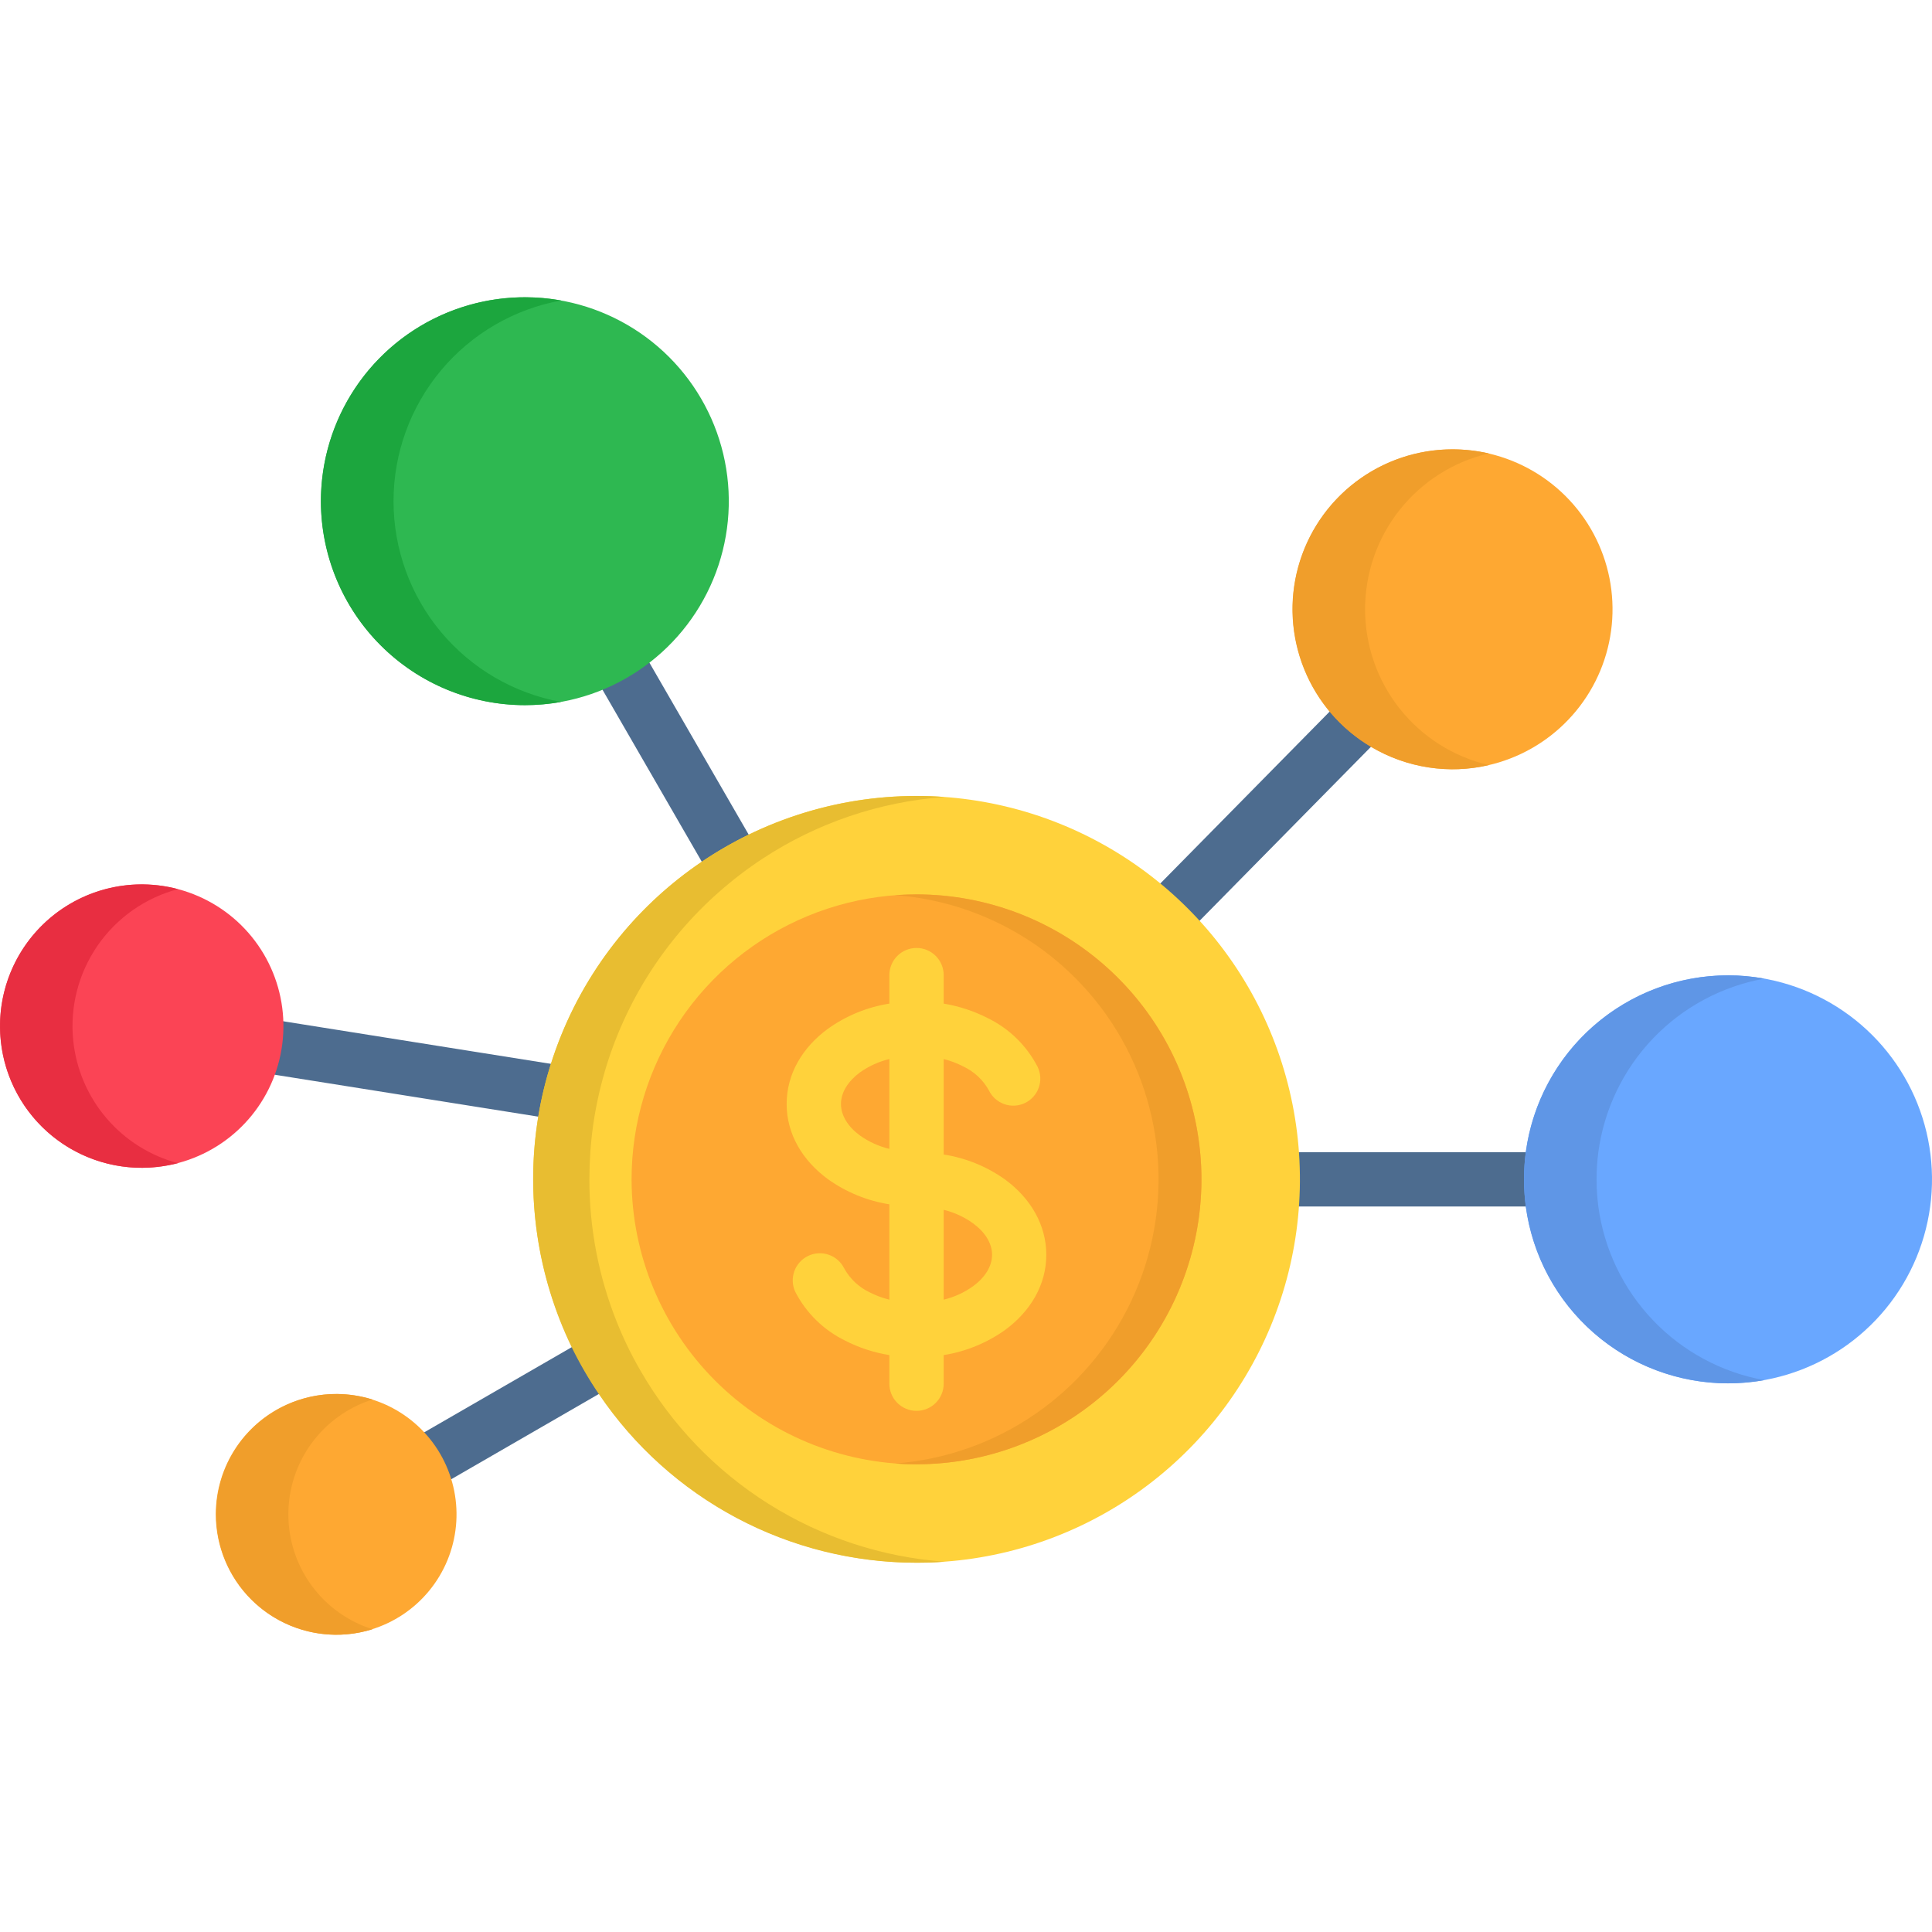 <svg width="512" height="512" viewBox="0 0 512 512" fill="none" xmlns="http://www.w3.org/2000/svg">
<g clip-path="url(#clip0_700_4618)">
<path d="M36.4 279.025C34.538 278.707 32.877 277.666 31.777 276.129C30.678 274.593 30.229 272.684 30.528 270.819C30.828 268.953 31.851 267.281 33.376 266.165C34.901 265.05 36.805 264.581 38.673 264.861L195.5 289.808C196.43 289.956 197.322 290.285 198.125 290.777C198.928 291.269 199.626 291.914 200.179 292.676C200.733 293.438 201.131 294.301 201.351 295.217C201.57 296.132 201.608 297.082 201.46 298.012C201.313 298.942 200.984 299.834 200.492 300.637C200 301.44 199.354 302.138 198.593 302.691C197.831 303.245 196.968 303.643 196.052 303.863C195.136 304.082 194.186 304.12 193.256 303.972L36.4 279.025ZM234.111 283.017C235.052 284.663 235.304 286.614 234.811 288.444C234.319 290.275 233.122 291.836 231.482 292.787C229.842 293.738 227.893 294.002 226.059 293.52C224.226 293.039 222.657 291.851 221.696 290.217L132.9 136.424C132.428 135.609 132.12 134.709 131.995 133.775C131.87 132.841 131.931 131.891 132.173 130.981C132.415 130.07 132.834 129.216 133.406 128.467C133.979 127.718 134.693 127.09 135.508 126.617C136.323 126.144 137.223 125.836 138.157 125.712C139.091 125.587 140.041 125.647 140.952 125.889C141.862 126.131 142.716 126.551 143.465 127.123C144.214 127.695 144.843 128.409 145.315 129.224L234.111 283.017ZM379.833 160.701C381.171 159.363 382.982 158.608 384.874 158.599C386.766 158.591 388.584 159.33 389.933 160.656C391.282 161.982 392.053 163.787 392.078 165.679C392.102 167.57 391.378 169.395 390.063 170.755L250.027 312.919C249.965 314.113 249.605 315.272 248.978 316.291C248.352 317.309 247.48 318.154 246.442 318.747L92.68 407.548C91.863 408.017 90.961 408.32 90.027 408.441C89.093 408.561 88.143 408.496 87.234 408.25C86.325 408.003 85.473 407.58 84.727 407.005C83.981 406.429 83.356 405.712 82.887 404.895C82.418 404.078 82.115 403.176 81.994 402.241C81.874 401.307 81.939 400.358 82.185 399.449C82.432 398.539 82.855 397.687 83.43 396.941C84.006 396.195 84.723 395.57 85.54 395.101L233.648 309.601C233.978 308.919 234.422 308.298 234.96 307.765L379.833 160.701ZM316.97 319.738C315.061 319.738 313.229 318.98 311.879 317.629C310.529 316.279 309.77 314.448 309.77 312.538C309.77 310.629 310.529 308.797 311.879 307.447C313.229 306.097 315.061 305.338 316.97 305.338H475.77C477.68 305.338 479.511 306.097 480.862 307.447C482.212 308.797 482.97 310.629 482.97 312.538C482.97 314.448 482.212 316.279 480.862 317.629C479.511 318.98 477.68 319.738 475.77 319.738H316.97Z" fill="#4D6C8F"/>
<path fill-rule="evenodd" clip-rule="evenodd" d="M33.636 234.58C41.023 233.804 48.475 235.237 55.049 238.697C61.622 242.157 67.022 247.489 70.565 254.018C74.107 260.547 75.634 267.98 74.952 275.377C74.269 282.774 71.408 289.802 66.731 295.573C62.053 301.344 55.769 305.598 48.673 307.796C41.578 309.995 33.99 310.04 26.869 307.925C19.748 305.811 13.414 301.632 8.668 295.917C3.923 290.202 0.979 283.208 0.209 275.819C-0.819 265.92 2.124 256.017 8.391 248.285C14.659 240.553 23.738 235.624 33.636 234.58Z" fill="#FB4455"/>
<path fill-rule="evenodd" clip-rule="evenodd" d="M457.94 366.601C468.632 366.601 479.085 363.43 487.975 357.49C496.866 351.55 503.795 343.106 507.887 333.228C511.979 323.349 513.05 312.479 510.964 301.992C508.878 291.505 503.73 281.872 496.169 274.311C488.608 266.751 478.975 261.602 468.488 259.515C458.001 257.429 447.131 258.5 437.253 262.592C427.374 266.684 418.931 273.613 412.99 282.503C407.05 291.394 403.879 301.846 403.879 312.539C403.903 326.869 409.607 340.605 419.74 350.739C429.873 360.872 443.609 366.576 457.94 366.601Z" fill="#69A7FF"/>
<path fill-rule="evenodd" clip-rule="evenodd" d="M89.101 433.222C95.41 433.219 101.576 431.344 106.82 427.836C112.064 424.328 116.151 419.344 118.562 413.514C120.973 407.684 121.601 401.269 120.367 395.082C119.133 388.894 116.092 383.212 111.628 378.753C107.165 374.294 101.479 371.259 95.29 370.032C89.102 368.804 82.688 369.439 76.86 371.857C71.033 374.274 66.053 378.366 62.55 383.613C59.048 388.861 57.18 395.03 57.184 401.339C57.202 409.795 60.572 417.899 66.554 423.875C72.537 429.852 80.644 433.213 89.101 433.222Z" fill="#FEA832"/>
<path fill-rule="evenodd" clip-rule="evenodd" d="M139.109 186.871C149.798 186.868 160.247 183.696 169.133 177.754C178.02 171.813 184.945 163.37 189.033 153.493C193.12 143.616 194.188 132.749 192.099 122.266C190.011 111.782 184.861 102.153 177.3 94.597C169.74 87.04 160.108 81.895 149.623 79.813C139.139 77.73 128.272 78.804 118.397 82.897C108.522 86.991 100.083 93.92 94.147 102.81C88.211 111.7 85.044 122.15 85.047 132.839C85.078 147.165 90.784 160.895 100.917 171.022C111.05 181.15 124.783 186.849 139.109 186.871Z" fill="#2EB851"/>
<path fill-rule="evenodd" clip-rule="evenodd" d="M384.934 203.862C393.318 203.865 401.514 201.382 408.487 196.726C415.46 192.07 420.896 185.452 424.107 177.707C427.318 169.962 428.16 161.439 426.527 153.215C424.893 144.991 420.858 137.437 414.932 131.507C409.005 125.576 401.453 121.537 393.23 119.899C385.007 118.261 376.484 119.098 368.737 122.304C360.99 125.511 354.368 130.943 349.708 137.913C345.049 144.883 342.561 153.078 342.559 161.462C342.585 172.695 347.057 183.46 354.998 191.405C362.938 199.351 373.701 203.829 384.934 203.862Z" fill="#FEA832"/>
<path fill-rule="evenodd" clip-rule="evenodd" d="M242.888 414.134C262.983 414.135 282.627 408.177 299.335 397.013C316.044 385.85 329.067 369.983 336.758 351.418C344.448 332.853 346.461 312.424 342.541 292.716C338.622 273.007 328.946 254.903 314.737 240.693C300.528 226.484 282.425 216.807 262.716 212.886C243.007 208.966 222.579 210.977 204.013 218.667C185.448 226.357 169.58 239.379 158.416 256.087C147.252 272.795 141.293 292.439 141.293 312.534C141.344 339.464 152.064 365.277 171.107 384.32C190.15 403.362 215.963 414.083 242.893 414.134H242.888Z" fill="#FFD23B"/>
<path fill-rule="evenodd" clip-rule="evenodd" d="M242.887 388.051C257.822 388.051 272.421 383.623 284.839 375.325C297.257 367.028 306.936 355.234 312.651 341.436C318.366 327.638 319.862 312.455 316.948 297.807C314.034 283.159 306.842 269.704 296.282 259.144C285.721 248.583 272.266 241.392 257.618 238.478C242.97 235.565 227.787 237.06 213.989 242.776C200.191 248.491 188.398 258.17 180.101 270.588C171.803 283.006 167.375 297.605 167.375 312.54C167.414 332.555 175.382 351.739 189.535 365.892C203.688 380.044 222.872 388.013 242.887 388.051Z" fill="#FEA832"/>
<path d="M210.771 342.382C209.962 340.669 209.862 338.706 210.493 336.92C211.124 335.134 212.434 333.668 214.139 332.843C215.844 332.017 217.805 331.898 219.598 332.511C221.39 333.124 222.868 334.419 223.711 336.116C225.246 338.905 227.622 341.139 230.501 342.499C232.15 343.339 233.891 343.984 235.689 344.422V319.155C229.813 318.227 224.235 315.942 219.398 312.481C212.636 307.526 208.469 300.503 208.469 292.575C208.469 284.619 212.636 277.596 219.398 272.641C224.235 269.179 229.813 266.894 235.689 265.967V258.419C235.689 256.509 236.447 254.678 237.798 253.328C239.148 251.977 240.979 251.219 242.889 251.219C244.798 251.219 246.63 251.977 247.98 253.328C249.33 254.678 250.089 256.509 250.089 258.419V265.967C254.181 266.643 258.143 267.951 261.834 269.843C267.485 272.614 272.094 277.13 274.978 282.725C275.387 283.573 275.626 284.493 275.68 285.433C275.734 286.372 275.602 287.314 275.292 288.203C274.982 289.092 274.5 289.911 273.874 290.614C273.247 291.317 272.489 291.889 271.641 292.299C270.793 292.708 269.873 292.947 268.933 293.001C267.993 293.055 267.052 292.923 266.163 292.613C265.274 292.303 264.454 291.821 263.752 291.195C263.049 290.568 262.476 289.81 262.067 288.962C260.526 286.173 258.137 283.948 255.247 282.608C253.61 281.758 251.878 281.103 250.089 280.656V305.956C255.963 306.871 261.541 309.146 266.38 312.6C273.113 317.555 277.28 324.607 277.28 332.535C277.28 340.463 273.113 347.485 266.38 352.44C261.537 355.891 255.961 358.175 250.089 359.113V366.691C250.089 368.6 249.33 370.432 247.98 371.782C246.63 373.132 244.798 373.891 242.889 373.891C240.979 373.891 239.148 373.132 237.798 371.782C236.447 370.432 235.689 368.6 235.689 366.691V359.11C231.596 358.453 227.632 357.155 223.944 355.264C218.285 352.494 213.666 347.978 210.771 342.382ZM250.086 344.422C252.885 343.752 255.528 342.544 257.867 340.867C260.986 338.594 262.909 335.621 262.909 332.532C262.909 329.413 260.986 326.469 257.867 324.196C255.529 322.509 252.887 321.292 250.086 320.612V344.422ZM227.879 300.911C230.232 302.583 232.883 303.789 235.689 304.466V280.656C232.882 281.332 230.231 282.538 227.879 284.211C224.789 286.511 222.866 289.457 222.866 292.575C222.866 295.665 224.789 298.637 227.879 300.911Z" fill="#FFD23B"/>
<path fill-rule="evenodd" clip-rule="evenodd" d="M19.413 275.817C18.487 266.911 20.774 257.966 25.861 250.597C30.948 243.228 38.501 237.92 47.158 235.628C41.281 234.07 35.114 233.963 29.186 235.316C23.259 236.669 17.749 239.442 13.13 243.395C8.512 247.349 4.922 252.365 2.671 258.013C0.42 263.661 -0.425 269.771 0.208 275.817C0.715 280.723 2.185 285.481 4.533 289.818C6.881 294.156 10.061 297.988 13.891 301.095C17.721 304.203 22.126 306.524 26.854 307.928C31.582 309.331 36.541 309.789 41.446 309.274C43.371 309.069 45.28 308.729 47.158 308.254C39.79 306.299 33.19 302.149 28.235 296.356C23.28 290.563 20.203 283.4 19.413 275.817Z" fill="#E82E41"/>
<path fill-rule="evenodd" clip-rule="evenodd" d="M85.043 132.839C85.049 147.173 90.748 160.917 100.886 171.05C111.024 181.182 124.771 186.873 139.105 186.871C142.329 186.872 145.547 186.589 148.722 186.026C136.256 183.769 124.979 177.207 116.859 167.483C108.738 157.76 104.289 145.494 104.289 132.826C104.289 120.158 108.738 107.892 116.859 98.169C124.979 88.446 136.256 81.883 148.722 79.626C145.547 79.063 142.329 78.78 139.105 78.781C124.767 78.781 111.016 84.477 100.877 94.616C90.739 104.754 85.043 118.505 85.043 132.843V132.839Z" fill="#1CA63E"/>
<path fill-rule="evenodd" clip-rule="evenodd" d="M384.933 119.082C375.641 119.073 366.604 122.118 359.213 127.749C351.822 133.38 346.487 141.284 344.029 150.244C341.571 159.205 342.127 168.725 345.61 177.338C349.094 185.952 355.312 193.182 363.308 197.915C372.705 203.505 383.902 205.239 394.551 202.753C385.225 200.583 376.909 195.32 370.955 187.822C365.002 180.324 361.761 171.031 361.761 161.457C361.761 151.882 365.002 142.589 370.955 135.091C376.909 127.593 385.225 122.33 394.551 120.16C391.395 119.444 388.169 119.082 384.933 119.082Z" fill="#F09E2B"/>
<path fill-rule="evenodd" clip-rule="evenodd" d="M457.936 258.477C444.845 258.481 432.199 263.233 422.344 271.85C412.489 280.467 406.092 292.366 404.341 305.34C403.72 310.12 403.72 314.96 404.341 319.74C406.088 332.715 412.483 344.616 422.339 353.234C432.195 361.852 444.844 366.601 457.936 366.6C461.161 366.601 464.379 366.318 467.554 365.754C456.299 363.719 445.979 358.169 438.077 349.901C430.175 341.632 425.098 331.071 423.576 319.736C422.953 314.956 422.953 310.116 423.576 305.336C425.1 294.004 430.178 283.447 438.08 275.184C445.982 266.92 456.302 261.376 467.554 259.348C464.382 258.76 461.162 258.467 457.936 258.473V258.477Z" fill="#5F96E6"/>
<path fill-rule="evenodd" clip-rule="evenodd" d="M76.417 401.339C76.413 394.551 78.573 387.939 82.583 382.462C86.593 376.986 92.245 372.93 98.717 370.884C95.602 369.921 92.36 369.429 89.1 369.426C84.505 369.436 79.968 370.439 75.797 372.366C71.626 374.292 67.921 377.097 64.934 380.588C61.947 384.079 59.75 388.173 58.492 392.592C57.234 397.011 56.946 401.649 57.646 406.189C58.347 410.73 60.02 415.065 62.551 418.9C65.082 422.734 68.411 425.976 72.311 428.405C76.211 430.833 80.589 432.391 85.147 432.97C89.704 433.55 94.333 433.139 98.717 431.765C92.249 429.721 86.6 425.67 82.59 420.199C78.58 414.728 76.418 408.122 76.417 401.339Z" fill="#F09E2B"/>
<path fill-rule="evenodd" clip-rule="evenodd" d="M160.205 284.183C165.584 265.667 176.129 249.067 190.605 236.329C194.226 233.144 198.062 230.213 202.087 227.557C216.507 218.082 233.111 212.454 250.32 211.207C247.872 211.033 245.395 210.945 242.889 210.945C221.289 210.943 200.249 217.824 182.825 230.59C165.4 243.356 152.498 261.343 145.989 281.939C144.526 286.513 143.406 291.189 142.637 295.928C139.242 316.717 142.335 338.046 151.497 357.013C153.604 361.315 156.01 365.463 158.697 369.428C167.993 383.21 180.534 394.496 195.216 402.292C209.899 410.088 226.273 414.155 242.897 414.135C245.403 414.135 247.88 414.048 250.328 413.873C233.754 412.656 217.733 407.391 203.668 398.54C189.603 389.688 177.925 377.521 169.658 363.105C167.256 358.951 165.162 354.626 163.392 350.165C158.625 338.194 156.182 325.425 156.192 312.54C156.198 307.753 156.529 302.972 157.183 298.23C157.864 293.483 158.877 288.789 160.214 284.183H160.205Z" fill="#E8BD31"/>
<path fill-rule="evenodd" clip-rule="evenodd" d="M293.246 269.027C300.936 279.942 305.595 292.701 306.749 306.003C307.902 319.305 305.509 332.676 299.812 344.752C294.116 356.828 285.32 367.178 274.321 374.748C263.322 382.319 250.513 386.838 237.199 387.846C239.064 387.992 240.958 388.046 242.882 388.046C261.661 388.043 279.766 381.043 293.663 368.412C307.56 355.781 316.252 338.426 318.043 319.733C318.276 317.373 318.393 314.983 318.393 312.533C318.393 310.114 318.276 307.724 318.043 305.333C316.246 286.641 307.552 269.29 293.656 256.66C279.761 244.031 261.66 237.029 242.882 237.02C240.958 237.02 239.064 237.108 237.199 237.225C254.711 238.533 271.216 245.916 283.862 258.1C287.328 261.438 290.47 265.097 293.246 269.028V269.027Z" fill="#F09E2B"/>
</g>
<defs>
<clipPath id="clip0_700_4618">
<rect width="512" height="512" fill="white"/>
</clipPath>
</defs>
</svg>
